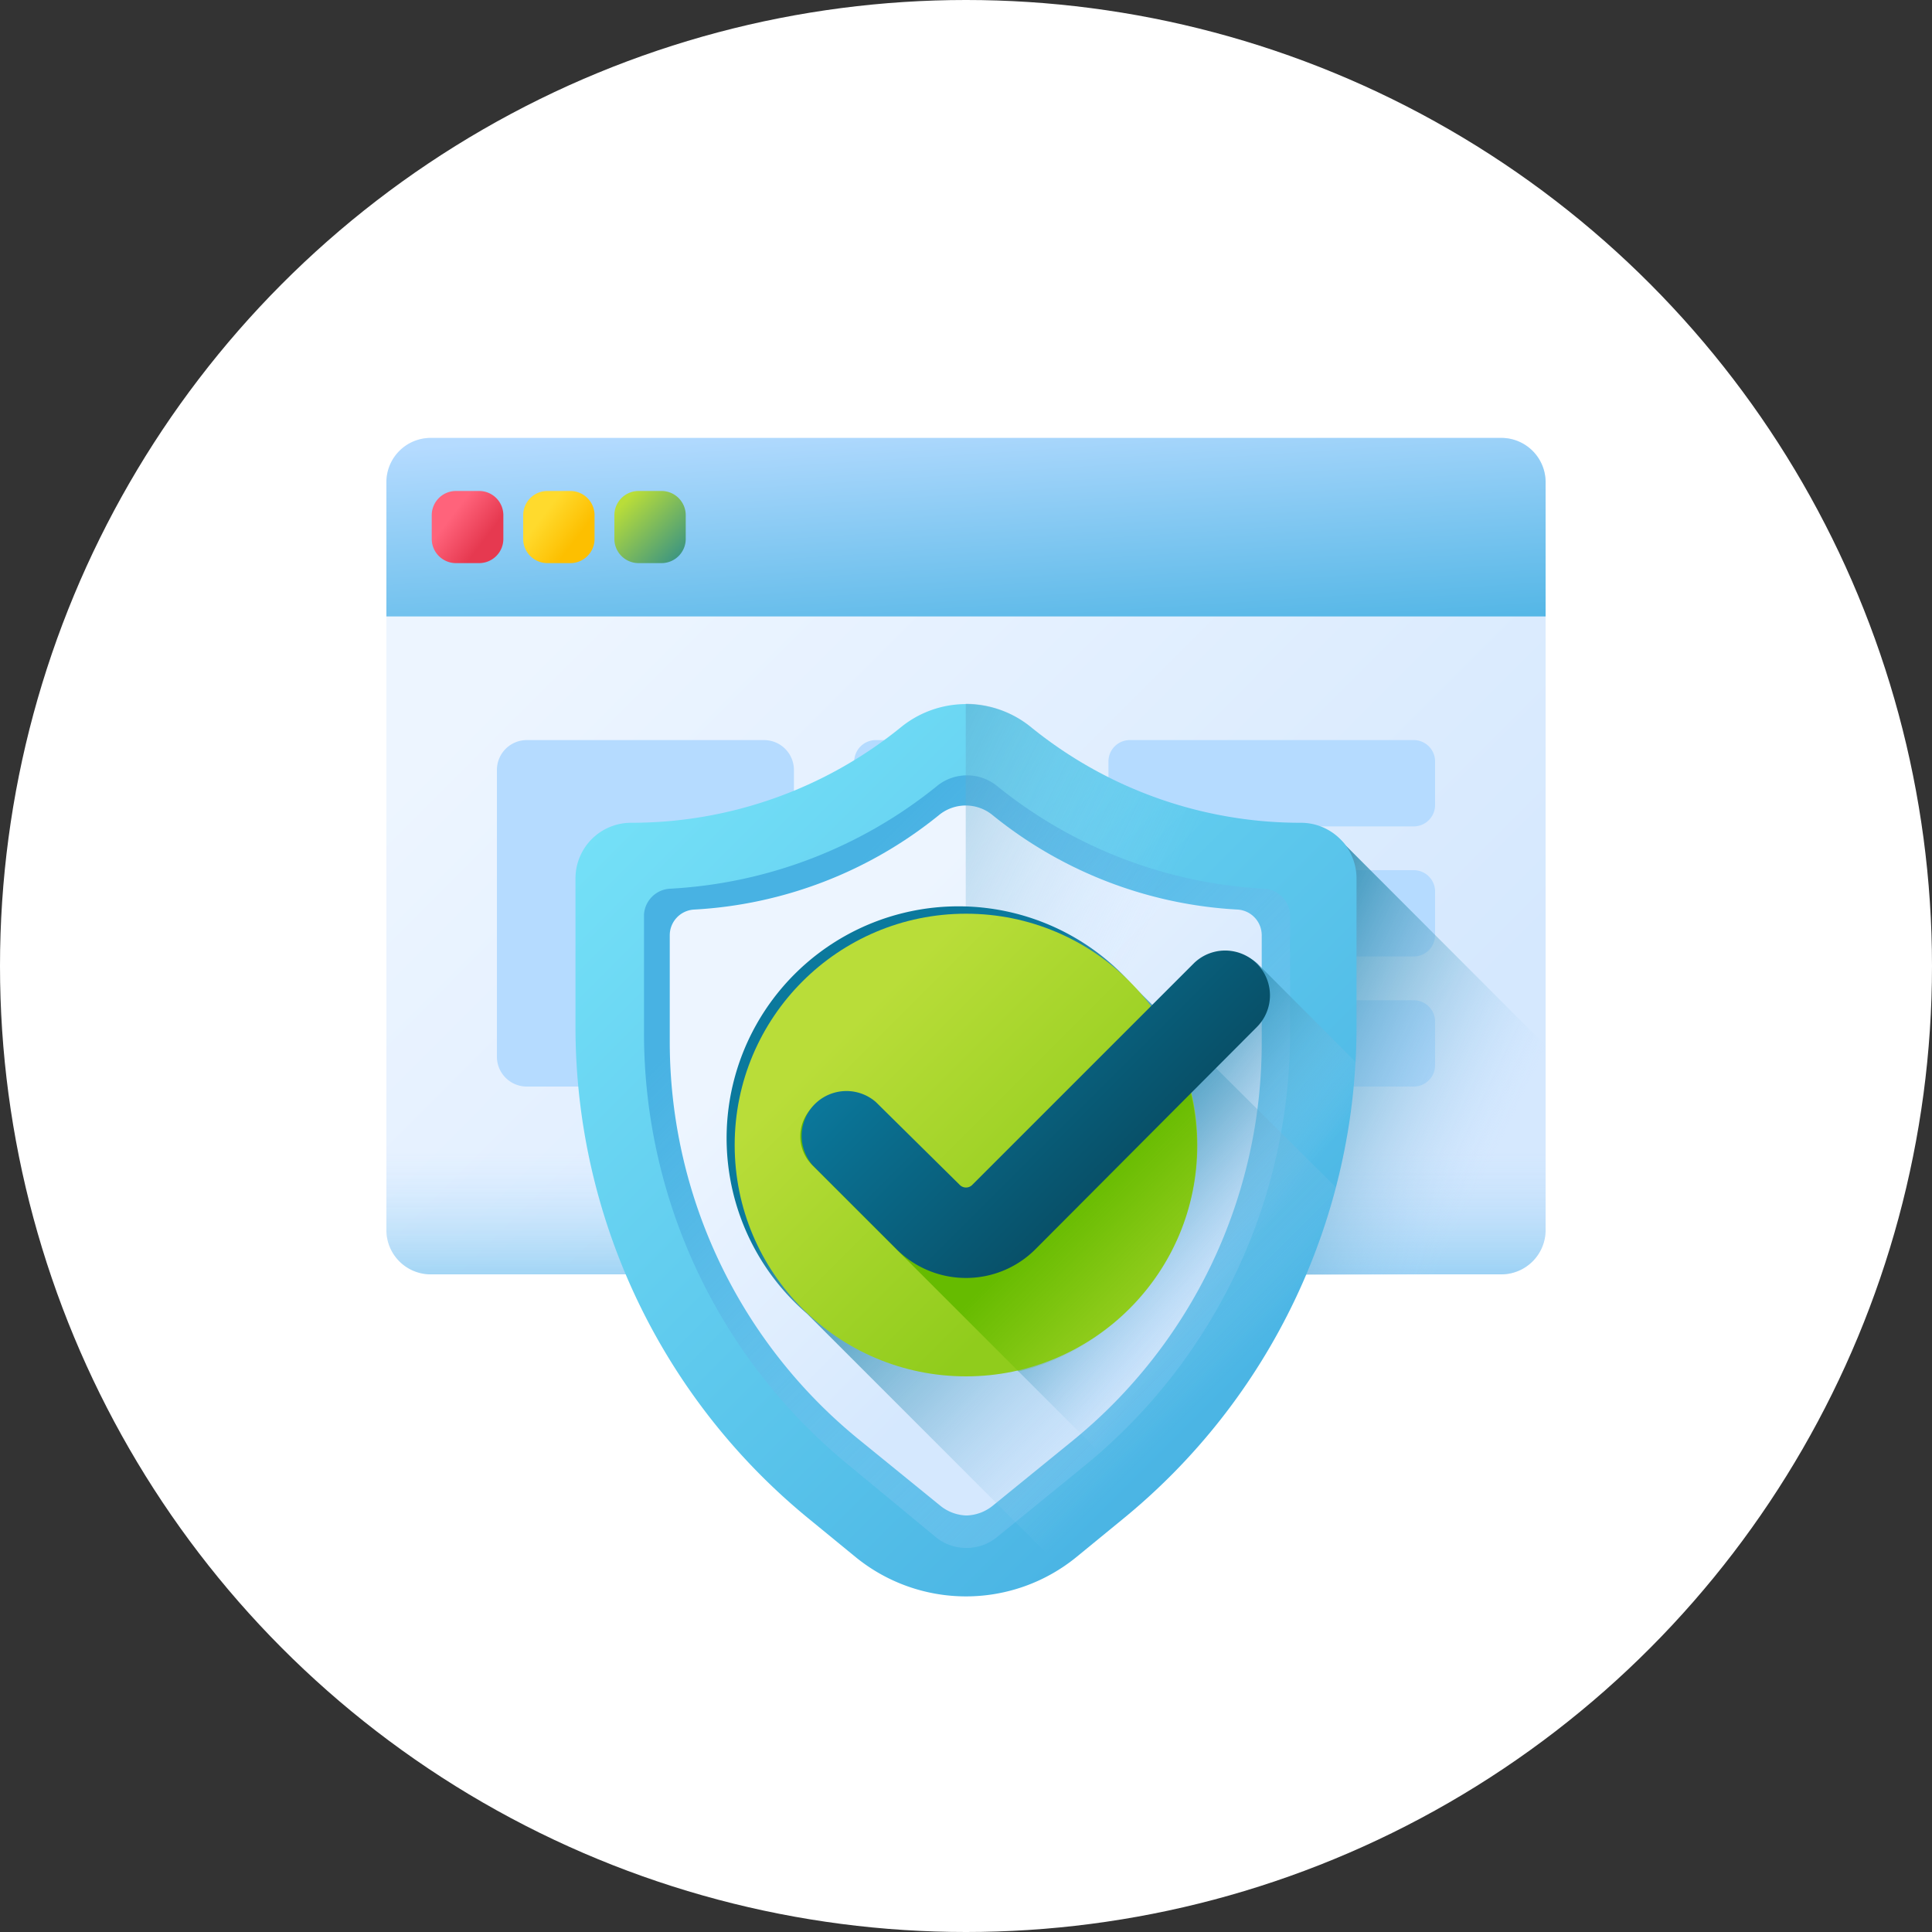 <svg id="Layer_1" data-name="Layer 1" xmlns="http://www.w3.org/2000/svg" xmlns:xlink="http://www.w3.org/1999/xlink" viewBox="0 0 75 75"><rect x="0" y="0" width="75" height="75" fill="#333333" stroke="none"/><defs><style>.cls-1{fill:#fff;}.cls-2{fill:url(#linear-gradient);}.cls-3{fill:url(#linear-gradient-2);}.cls-4{fill:url(#linear-gradient-3);}.cls-5{fill:url(#linear-gradient-4);}.cls-6{fill:url(#linear-gradient-5);}.cls-7{fill:url(#linear-gradient-6);}.cls-8{fill:#b5dbff;}.cls-9{fill:url(#linear-gradient-7);}.cls-10{fill:url(#linear-gradient-8);}.cls-11{fill:url(#linear-gradient-9);}.cls-12{fill:url(#linear-gradient-10);}.cls-13{fill:url(#linear-gradient-11);}.cls-14{fill:url(#linear-gradient-12);}.cls-15{fill:url(#linear-gradient-13);}.cls-16{fill:url(#linear-gradient-14);}.cls-17{fill:url(#linear-gradient-15);}.cls-18{fill:url(#linear-gradient-16);}</style><linearGradient id="linear-gradient" x1="24.75" y1="-135.69" x2="49.96" y2="-160.89" gradientTransform="matrix(1, 0, 0, -1, 0.56, -115.08)" gradientUnits="userSpaceOnUse"><stop offset="0" stop-color="#edf5ff"/><stop offset="1" stop-color="#d5e8fe"/></linearGradient><linearGradient id="linear-gradient-2" x1="36.49" y1="-131.06" x2="37.18" y2="-141.59" gradientTransform="matrix(1, 0, 0, -1, 0.56, -115.08)" gradientUnits="userSpaceOnUse"><stop offset="0" stop-color="#b5dbff"/><stop offset="1" stop-color="#48b2e3"/></linearGradient><linearGradient id="linear-gradient-3" x1="17.22" y1="-134.78" x2="18.48" y2="-135.74" gradientTransform="matrix(1, 0, 0, -1, 0.56, -115.08)" gradientUnits="userSpaceOnUse"><stop offset="0" stop-color="#ff637b"/><stop offset="1" stop-color="#e63950"/></linearGradient><linearGradient id="linear-gradient-4" x1="20.75" y1="-134.78" x2="22.01" y2="-135.74" gradientTransform="matrix(1, 0, 0, -1, 0.56, -115.08)" gradientUnits="userSpaceOnUse"><stop offset="0" stop-color="#ffda2d"/><stop offset="1" stop-color="#fdbf00"/></linearGradient><linearGradient id="linear-gradient-5" x1="23.91" y1="-134.34" x2="26.91" y2="-137.34" gradientTransform="matrix(1, 0, 0, -1, 0.56, -115.08)" gradientUnits="userSpaceOnUse"><stop offset="0" stop-color="#b9dd39"/><stop offset="1" stop-color="#0b799d"/></linearGradient><linearGradient id="linear-gradient-6" x1="36.8" y1="-159.79" x2="36.8" y2="-168.49" gradientTransform="matrix(1, 0, 0, -1, 0.56, -115.08)" gradientUnits="userSpaceOnUse"><stop offset="0" stop-color="#b5dbff" stop-opacity="0"/><stop offset="0.24" stop-color="#93cef6" stop-opacity="0.24"/><stop offset="0.58" stop-color="#6abfec" stop-opacity="0.58"/><stop offset="0.84" stop-color="#51b5e5" stop-opacity="0.84"/><stop offset="1" stop-color="#48b2e3"/></linearGradient><linearGradient id="linear-gradient-7" x1="55.43" y1="-164.11" x2="43.82" y2="-158.5" gradientTransform="matrix(1, 0, 0, -1, 0.56, -115.08)" gradientUnits="userSpaceOnUse"><stop offset="0" stop-color="#b5dbff" stop-opacity="0"/><stop offset="0.17" stop-color="#8fc5e9" stop-opacity="0.17"/><stop offset="0.45" stop-color="#56a4c8" stop-opacity="0.45"/><stop offset="0.7" stop-color="#2d8db1" stop-opacity="0.7"/><stop offset="0.89" stop-color="#147ea2" stop-opacity="0.88"/><stop offset="1" stop-color="#0b799d"/></linearGradient><linearGradient id="linear-gradient-8" x1="24.15" y1="-143.47" x2="50.19" y2="-169.51" gradientTransform="matrix(1, 0, 0, -1, 0.56, -115.08)" gradientUnits="userSpaceOnUse"><stop offset="0" stop-color="#76e2f8"/><stop offset="1" stop-color="#48b2e3"/></linearGradient><linearGradient id="linear-gradient-9" x1="53.79" y1="-173.53" x2="30.75" y2="-150.49" xlink:href="#linear-gradient-6"/><linearGradient id="linear-gradient-10" x1="32.34" y1="-152.34" x2="42.47" y2="-162.46" xlink:href="#linear-gradient"/><linearGradient id="linear-gradient-11" x1="39.94" y1="-159.7" x2="19.14" y2="-149.72" xlink:href="#linear-gradient-7"/><linearGradient id="linear-gradient-12" x1="47.89" y1="-163.73" x2="40.78" y2="-158.33" xlink:href="#linear-gradient-7"/><linearGradient id="linear-gradient-13" x1="46.69" y1="-168.8" x2="34.83" y2="-156.94" xlink:href="#linear-gradient-7"/><linearGradient id="linear-gradient-14" x1="32.64" y1="-154.75" x2="41.26" y2="-163.37" gradientTransform="matrix(1, 0, 0, -1, 0.56, -115.08)" gradientUnits="userSpaceOnUse"><stop offset="0" stop-color="#b9dd39"/><stop offset="1" stop-color="#90cc1c"/></linearGradient><linearGradient id="linear-gradient-15" x1="44.93" y1="-164.14" x2="41.72" y2="-160.94" gradientTransform="matrix(1, 0, 0, -1, 0.56, -115.08)" gradientUnits="userSpaceOnUse"><stop offset="0" stop-color="#6b0" stop-opacity="0"/><stop offset="1" stop-color="#6b0"/></linearGradient><linearGradient id="linear-gradient-16" x1="36.01" y1="-152.33" x2="44.94" y2="-161.26" gradientTransform="matrix(1, 0, 0, -1, 0.56, -115.08)" gradientUnits="userSpaceOnUse"><stop offset="0" stop-color="#0b799d"/><stop offset="1" stop-color="#07485e"/></linearGradient></defs><title>38-icons-ukh-2021</title><circle class="cls-1" cx="37.5" cy="37.5" r="37.5"/><path class="cls-2" d="M58.29,49.47H16.71A1.72,1.72,0,0,1,15,47.76v-29A1.72,1.72,0,0,1,16.71,17H58.29A1.72,1.72,0,0,1,60,18.71V47.76A1.72,1.72,0,0,1,58.29,49.47Z"/><path class="cls-3" d="M60,23.93H15V18.71A1.72,1.72,0,0,1,16.71,17H58.29A1.72,1.72,0,0,1,60,18.71Z"/><path class="cls-4" d="M18.6,21.86h-.9a.94.94,0,0,1-.94-.94V20a.94.94,0,0,1,.94-.94h.9a.94.94,0,0,1,.94.94v.9A.94.94,0,0,1,18.6,21.86Z"/><path class="cls-5" d="M22.15,21.86h-.91a.94.94,0,0,1-.93-.94V20a.94.94,0,0,1,.93-.94h.91a.94.94,0,0,1,.93.94v.9A.94.94,0,0,1,22.15,21.86Z"/><path class="cls-6" d="M25.69,21.86h-.91a.94.94,0,0,1-.93-.94V20a.94.94,0,0,1,.93-.94h.91a.94.94,0,0,1,.93.94v.9A.94.94,0,0,1,25.69,21.86Z"/><path class="cls-7" d="M15,41.57v6.19a1.72,1.72,0,0,0,1.71,1.71H58.29A1.72,1.72,0,0,0,60,47.76V41.57Z"/><path class="cls-8" d="M29.66,42.18H20.45A1.16,1.16,0,0,1,19.29,41V29.89a1.16,1.16,0,0,1,1.16-1.16h9.21a1.16,1.16,0,0,1,1.16,1.16V41A1.16,1.16,0,0,1,29.66,42.18Z"/><path class="cls-8" d="M40.28,32.08H34a.84.84,0,0,1-.84-.84V29.57a.84.84,0,0,1,.84-.84h6.32a.84.84,0,0,1,.84.84v1.67A.84.84,0,0,1,40.28,32.08Z"/><path class="cls-8" d="M54.87,32.08h-11a.83.83,0,0,1-.84-.84V29.57a.83.83,0,0,1,.84-.84h11a.83.83,0,0,1,.84.84v1.67A.83.83,0,0,1,54.87,32.08Z"/><path class="cls-8" d="M48.56,37.13h6.31a.83.83,0,0,0,.84-.84V34.62a.83.83,0,0,0-.84-.84H48.56a.83.83,0,0,0-.84.84v1.67A.83.83,0,0,0,48.56,37.13Z"/><path class="cls-8" d="M34,37.13H45a.83.83,0,0,0,.84-.84V34.62a.83.83,0,0,0-.84-.84H34a.84.84,0,0,0-.84.84v1.67a.84.84,0,0,0,.84.84Z"/><path class="cls-8" d="M40.28,42.18H34a.84.84,0,0,1-.84-.84V39.67a.84.84,0,0,1,.84-.84h6.32a.84.84,0,0,1,.84.84v1.67A.84.84,0,0,1,40.28,42.18Z"/><path class="cls-8" d="M54.87,42.18h-11a.83.83,0,0,1-.84-.84V39.67a.83.83,0,0,1,.84-.84h11a.83.83,0,0,1,.84.84v1.67A.83.83,0,0,1,54.87,42.18Z"/><path class="cls-9" d="M60,47.76V40.59l-7.75-7.76a2,2,0,0,0-1.75-.71A16.65,16.65,0,0,1,40,28.39a4,4,0,0,0-5,0A16.65,16.65,0,0,1,24.5,32.12a1.87,1.87,0,0,0-2,2v5.79a24.72,24.72,0,0,0,1.93,9.58H58.29A1.72,1.72,0,0,0,60,47.76Z"/><path class="cls-10" d="M50.5,31.94A16.59,16.59,0,0,1,40,28.21a4,4,0,0,0-5,0A16.59,16.59,0,0,1,24.5,31.94a2.16,2.16,0,0,0-2.16,2.16v5.79A24.66,24.66,0,0,0,31.45,59l1.77,1.45a6.78,6.78,0,0,0,8.56,0L43.55,59a24.66,24.66,0,0,0,9.11-19.14V34.1a2.16,2.16,0,0,0-2.16-2.16Z"/><path class="cls-11" d="M37.5,60.09a1.85,1.85,0,0,1-1.15-.4L33,56.92A21.68,21.68,0,0,1,25,40.1V35.5a1.07,1.07,0,0,1,1-1,18,18,0,0,0,10.39-4,1.85,1.85,0,0,1,2.3,0,18,18,0,0,0,10.39,4,1.07,1.07,0,0,1,1,1v4.6a21.68,21.68,0,0,1-8,16.82l-3.4,2.77a1.85,1.85,0,0,1-1.15.4Z"/><path class="cls-12" d="M37.5,58.83a1.69,1.69,0,0,1-1-.38l-3.11-2.53A19.91,19.91,0,0,1,26,40.52V36.31a1,1,0,0,1,.93-1,16.51,16.51,0,0,0,9.51-3.66,1.64,1.64,0,0,1,2.1,0,16.51,16.51,0,0,0,9.52,3.66,1,1,0,0,1,.92,1v4.21a19.91,19.91,0,0,1-7.33,15.4l-3.11,2.53a1.69,1.69,0,0,1-1,.38Z"/><path class="cls-13" d="M52.66,34.1a2.16,2.16,0,0,0-2.16-2.16A16.59,16.59,0,0,1,40,28.21a4,4,0,0,0-2.51-.89V62a6.79,6.79,0,0,0,4.28-1.52L43.55,59a24.66,24.66,0,0,0,9.11-19.14V34.1Z"/><path class="cls-14" d="M48.82,37.41a1.74,1.74,0,0,0-2.46.14L37.88,46a1.18,1.18,0,0,1-.38.24.35.35,0,0,1-.24-.1L34,42.92a1.66,1.66,0,0,0-2.39,0,1.58,1.58,0,0,0-.07,2.32l13,13a24.69,24.69,0,0,0,8.1-17Z"/><path class="cls-15" d="M43.55,59a24.59,24.59,0,0,0,8.31-12.91L44,38.28A9,9,0,1,0,31.33,51l9.42,9.42a.79.79,0,0,0,1.06.06Z"/><circle class="cls-16" cx="37.5" cy="44.45" r="8.98"/><path class="cls-17" d="M44.75,39.16,37.88,46a1.18,1.18,0,0,1-.38.24.35.35,0,0,1-.24-.1L34,42.92a1.66,1.66,0,0,0-2.39,0,1.58,1.58,0,0,0-.07,2.32l8,8a9,9,0,0,0,5.24-14Z"/><path class="cls-18" d="M37.5,49.61a3.8,3.8,0,0,1-2.7-1.12l-3.25-3.25A1.74,1.74,0,0,1,34,42.78L37.26,46a.34.34,0,0,0,.48,0l8.62-8.62a1.74,1.74,0,0,1,2.46,2.46L40.2,48.49A3.8,3.8,0,0,1,37.5,49.61Z"/></svg>